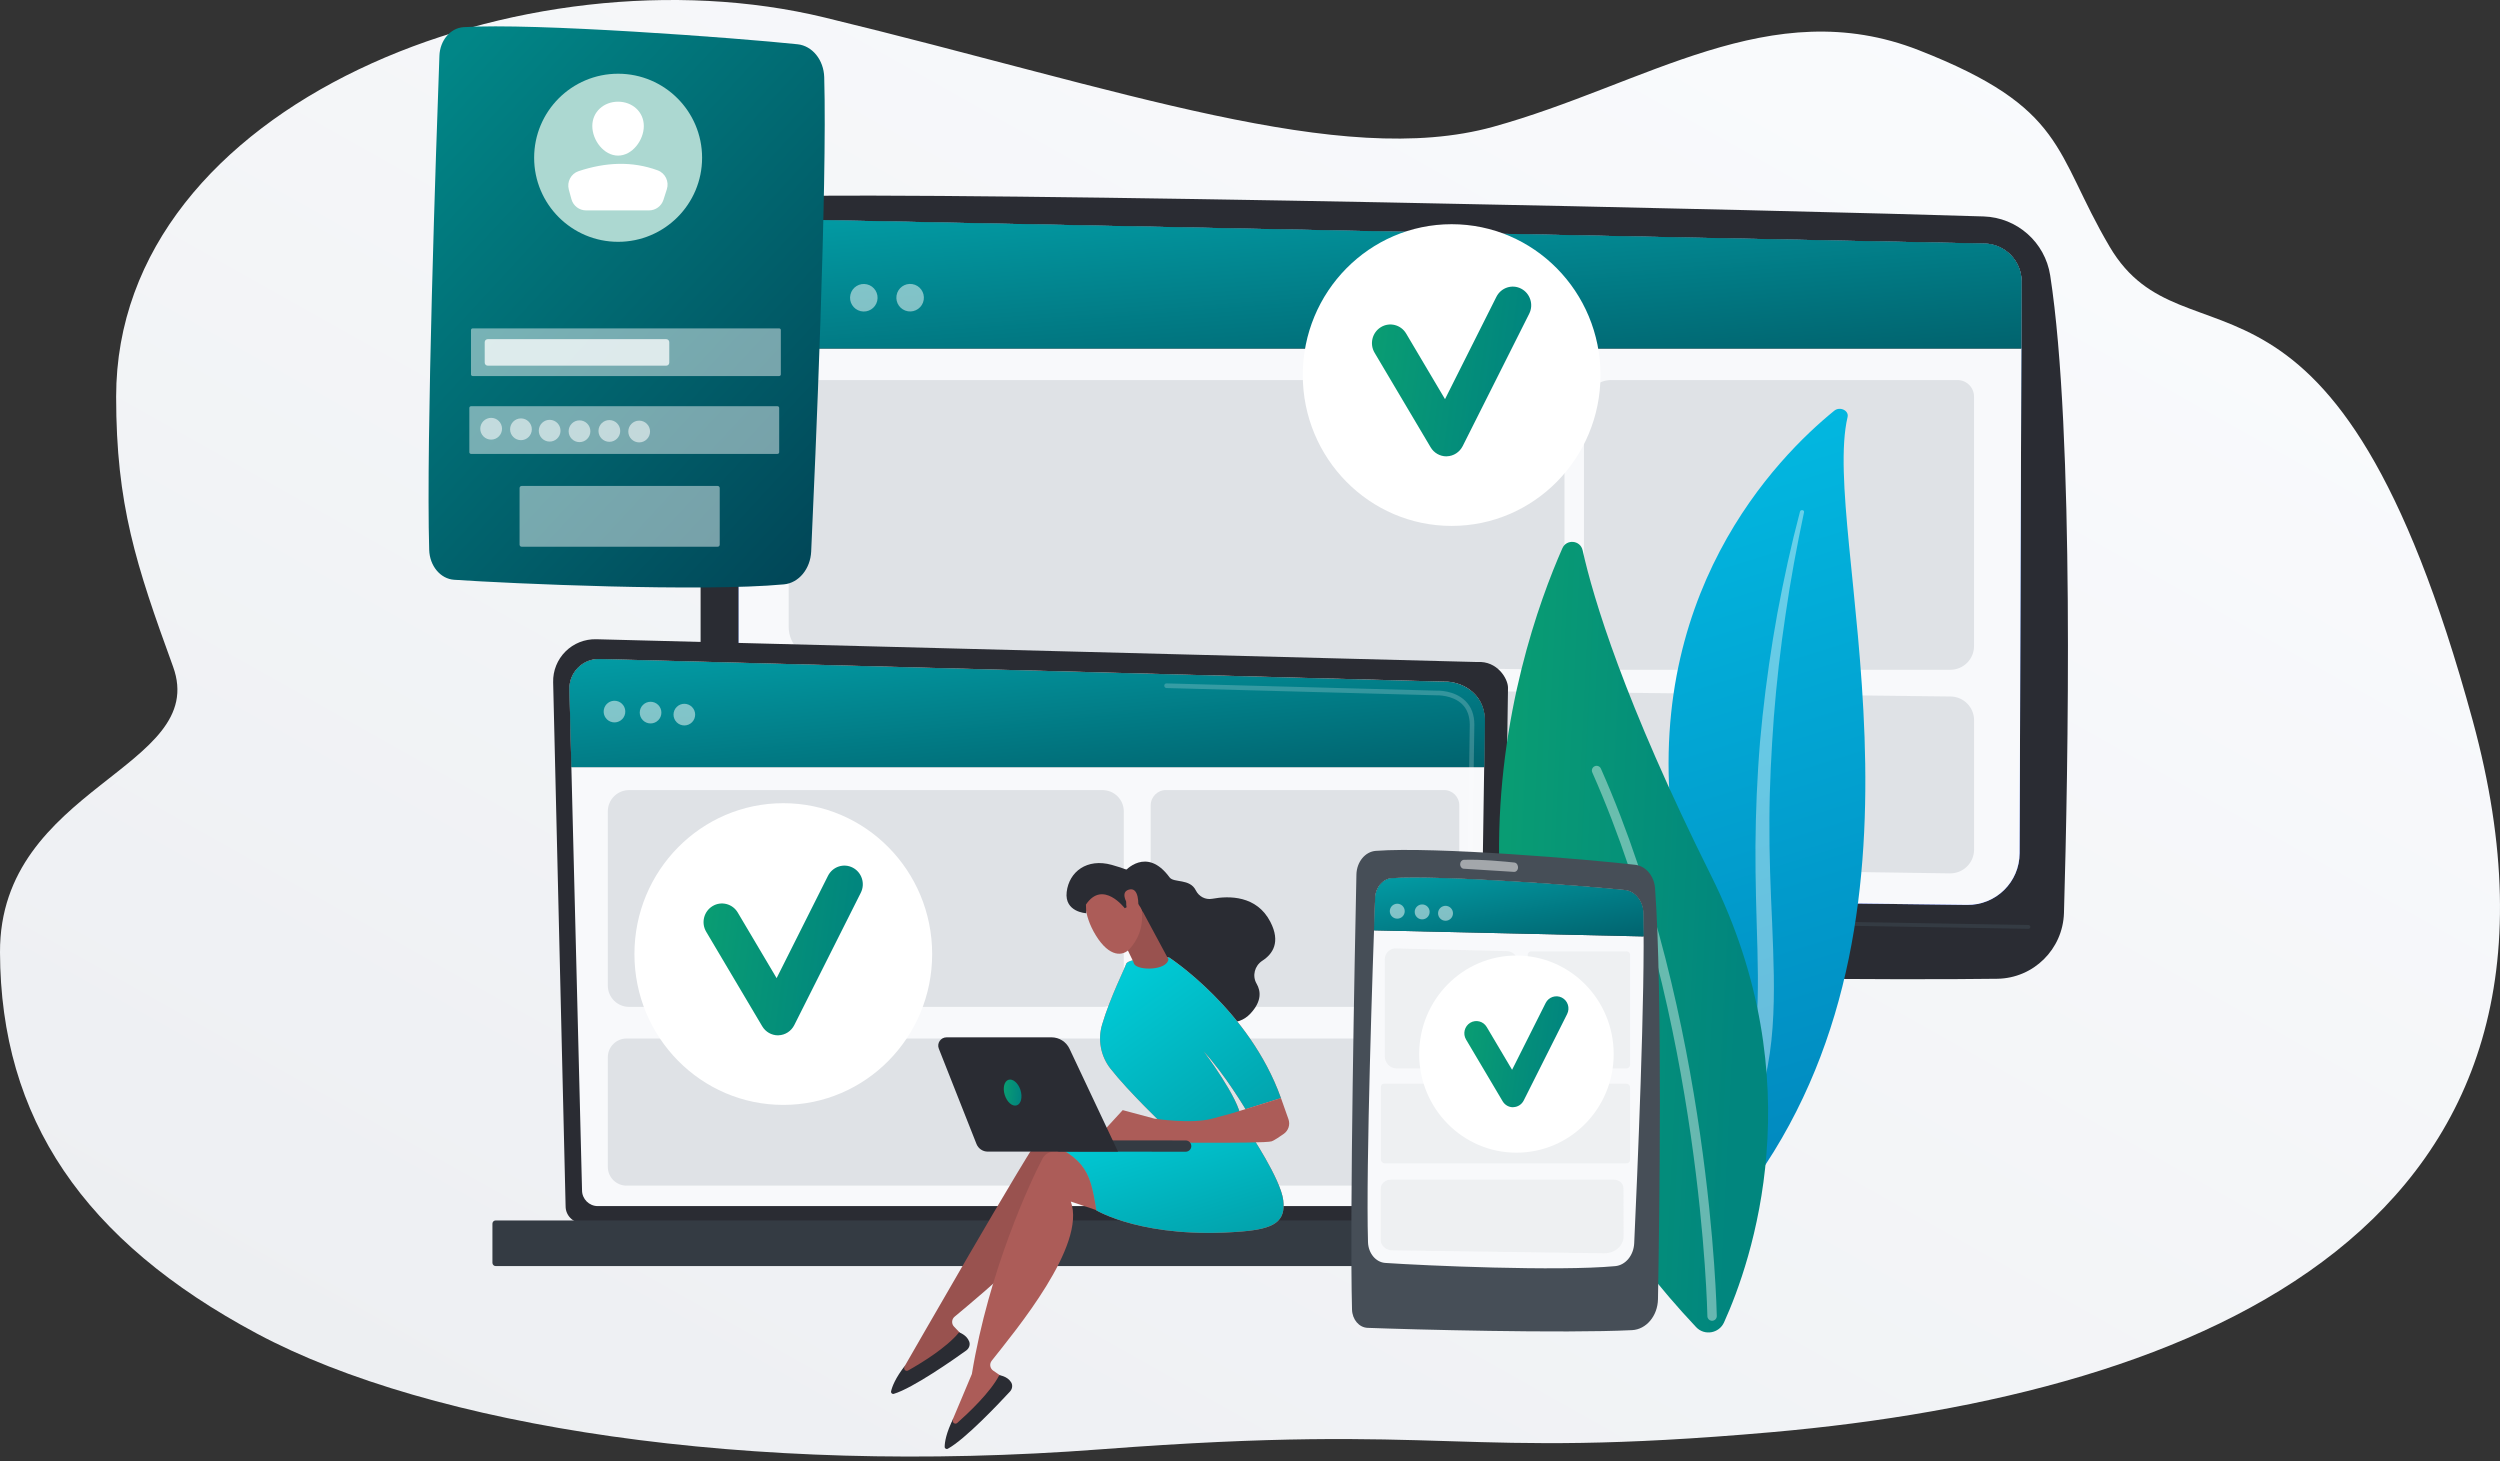 <svg width="308" height="180" viewBox="0 0 308 180" fill="none" xmlns="http://www.w3.org/2000/svg">
<rect x="0" y="0" width="308" height="180" fill="#333333" stroke="none"/>
<path d="M218.275 176.444C178.967 179.896 179.085 175.244 135.641 178.554C92.197 181.864 53.078 175.747 31.676 164.31C10.274 152.872 0.076 137.781 0 117.332C-0.076 96.883 25.887 94.667 21.318 82.121C16.75 69.575 14.309 62.158 14.309 48.873C14.309 12.611 64.802 -6.776 101.624 2.163C138.447 11.103 165.174 20.812 183.945 15.625C202.715 10.438 218.132 -0.968 236.397 6.183C254.661 13.333 253.01 18.684 259.904 30.387C269.352 46.428 287.653 26.511 304.637 88.77C321.621 151.03 271.42 171.747 218.275 176.444Z" fill="url(#paint0_linear_13484_22397)"/>
<path d="M157.676 112.887L154.138 144.617H195.151L189.812 112.887H157.676Z" fill="url(#paint1_linear_13484_22397)"/>
<path d="M86.314 32.441V107.216C86.314 113.369 91.212 118.398 97.354 118.558C124.64 119.264 220.086 120.968 246.067 120.584C250.533 120.521 254.148 116.945 254.281 112.475C254.783 95.105 255.593 53.331 252.585 33.935C251.95 29.849 248.51 26.797 244.378 26.665C221.516 25.931 120.334 23.605 94.367 24.192C89.886 24.297 86.314 27.957 86.314 32.441Z" fill="#2A2C33"/>
<path d="M91.003 32.078V103.123C91.003 106.713 93.885 109.639 97.472 109.695L242.333 111.483C245.892 111.539 248.81 108.675 248.816 105.113L249.061 34.704C249.068 32.154 247.044 30.073 244.504 30.01L96.188 27.014C93.341 26.944 91.003 29.228 91.003 32.078Z" fill="url(#paint2_linear_13484_22397)"/>
<path d="M249.905 114.431L90.996 111.721C90.87 111.721 90.766 111.609 90.766 111.483C90.766 111.357 90.87 111.253 91.003 111.253L249.912 113.963C250.038 113.963 250.142 114.074 250.142 114.2C250.135 114.326 250.031 114.431 249.905 114.431Z" fill="#343B43"/>
<path d="M203.985 151.106H143.963C142.33 151.106 141.108 149.946 141.422 148.696L142.19 145.651C142.42 144.736 143.432 144.058 144.626 144.023L202.492 142.215C203.741 142.173 204.851 142.843 205.123 143.793L206.512 148.647C206.875 149.911 205.639 151.106 203.985 151.106Z" fill="url(#paint3_linear_13484_22397)"/>
<path d="M91.003 32.078V103.123C91.003 106.713 93.885 109.639 97.472 109.695L242.333 111.483C245.892 111.539 248.81 108.675 248.816 105.113L249.061 34.704C249.068 32.154 247.044 30.073 244.504 30.01L96.188 27.014C93.341 26.944 91.003 29.228 91.003 32.078Z" fill="#F8F9FB"/>
<path d="M249.025 42.938L249.053 34.69C249.06 32.14 247.037 30.066 244.496 30.003L96.222 27.007C93.375 26.937 91.072 29.228 91.072 32.078V42.938H249.025Z" fill="#2F2E34"/>
<path d="M249.025 42.938L249.053 34.69C249.06 32.14 247.037 30.066 244.496 30.003L96.222 27.007C93.375 26.937 91.072 29.228 91.072 32.078V42.938H249.025Z" fill="url(#paint4_linear_13484_22397)"/>
<path opacity="0.5" d="M108.072 37.073C108.287 36.16 107.723 35.246 106.812 35.031C105.9 34.816 104.987 35.38 104.772 36.293C104.556 37.205 105.121 38.119 106.032 38.334C106.944 38.55 107.857 37.985 108.072 37.073Z" fill="white"/>
<path opacity="0.5" d="M113.801 36.948C113.951 36.022 113.323 35.151 112.399 35C111.474 34.85 110.603 35.478 110.453 36.404C110.303 37.329 110.931 38.201 111.856 38.351C112.78 38.501 113.651 37.873 113.801 36.948Z" fill="white"/>
<path d="M240.226 107.6L100.982 105.588C98.868 105.56 97.165 103.835 97.165 101.712V87.764C97.165 85.794 98.77 84.202 100.745 84.223L240.317 85.808C241.922 85.829 243.206 87.135 243.206 88.735V104.652C243.213 106.301 241.866 107.621 240.226 107.6Z" fill="#DFE2E6"/>
<path d="M190.099 82.484L101.087 81.206C98.917 81.178 97.165 79.404 97.165 77.225V49.643C97.165 48.086 98.428 46.822 99.984 46.822H189.506C191.292 46.822 192.744 48.274 192.744 50.062V79.879C192.744 81.332 191.55 82.505 190.099 82.484Z" fill="#DFE2E6"/>
<path d="M240.268 82.519H197.859C196.359 82.519 195.145 81.304 195.145 79.802V50.202C195.145 48.337 196.659 46.822 198.522 46.822H241.161C242.285 46.822 243.199 47.737 243.199 48.861V79.579C243.213 81.206 241.894 82.519 240.268 82.519Z" fill="#DFE2E6"/>
<path d="M69.683 148.619C69.683 149.751 70.605 150.673 71.735 150.673H182.813C183.944 150.673 184.865 149.751 184.865 148.619L185.786 84.733C185.786 83.601 184.453 81.401 182.018 81.562L73.459 78.754C72.042 78.719 70.667 79.264 69.669 80.263C68.665 81.262 68.113 82.631 68.148 84.048L69.683 148.619Z" fill="#2A2C33"/>
<path d="M71.707 146.65C71.707 147.718 72.579 148.591 73.647 148.591H180.126C181.194 148.591 182.066 147.718 182.066 146.65L182.939 88.651C182.834 85.159 179.777 83.909 177.928 83.978L73.884 81.185C72.886 81.157 71.923 81.541 71.219 82.246C70.514 82.952 70.123 83.916 70.151 84.907L71.707 146.65Z" fill="#F8F9FB"/>
<path d="M61.065 155.981H191.229C191.446 155.981 191.627 155.806 191.627 155.583V150.757C191.627 150.54 191.453 150.358 191.229 150.358H61.065C60.848 150.358 60.667 150.533 60.667 150.757V155.583C60.667 155.799 60.848 155.981 61.065 155.981Z" fill="#343B43"/>
<path d="M182.862 94.504L182.945 88.693C182.841 85.201 179.784 83.93 177.935 84.006L73.891 81.206C72.893 81.178 71.93 81.555 71.225 82.26C70.52 82.966 70.13 83.965 70.158 84.963L70.395 94.511H182.862V94.504Z" fill="#2F2E34"/>
<path d="M182.862 94.504L182.945 88.693C182.841 85.201 179.784 83.93 177.935 84.006L73.891 81.206C72.893 81.178 71.93 81.555 71.225 82.26C70.52 82.966 70.13 83.965 70.158 84.963L70.395 94.511H182.862V94.504Z" fill="url(#paint5_linear_13484_22397)"/>
<path d="M180.929 119.103C180.929 119.103 180.922 119.103 180.929 119.103C180.768 119.103 180.643 118.97 180.643 118.817L180.712 114.116C180.712 113.963 180.845 113.837 180.998 113.837C181.159 113.837 181.285 113.97 181.278 114.123L181.208 118.824C181.208 118.977 181.082 119.103 180.929 119.103Z" fill="white"/>
<path opacity="0.2" d="M181.096 107.572C181.096 107.572 181.089 107.572 181.096 107.572C180.936 107.572 180.81 107.439 180.81 107.285L181.075 89.273C181.068 88.204 180.747 87.345 180.112 86.737C178.926 85.599 177.041 85.662 176.965 85.662L143.712 84.768C143.551 84.761 143.433 84.635 143.433 84.474C143.44 84.314 143.558 84.181 143.726 84.195L176.958 85.089C177.167 85.075 179.17 85.04 180.503 86.325C181.257 87.045 181.64 88.036 181.64 89.273L181.375 107.292C181.375 107.446 181.25 107.572 181.096 107.572Z" fill="white"/>
<path d="M135.827 124.048H77.507C76.055 124.048 74.883 122.875 74.883 121.422V99.966C74.883 98.513 76.055 97.34 77.507 97.34H135.827C137.278 97.34 138.451 98.513 138.451 99.966V121.422C138.451 122.875 137.278 124.048 135.827 124.048Z" fill="#DFE2E6"/>
<path d="M177.901 124.048H143.65C142.61 124.048 141.766 123.203 141.766 122.162V99.219C141.766 98.178 142.61 97.333 143.65 97.333H177.901C178.941 97.333 179.785 98.178 179.785 99.219V122.162C179.778 123.21 178.941 124.048 177.901 124.048Z" fill="#DFE2E6"/>
<path d="M177.468 146.07H77.193C75.916 146.07 74.883 145.036 74.883 143.758V130.257C74.883 128.979 75.916 127.945 77.193 127.945H177.468C178.745 127.945 179.778 128.979 179.778 130.257V143.758C179.778 145.029 178.745 146.07 177.468 146.07Z" fill="#DFE2E6"/>
<path opacity="0.5" d="M77.02 87.881C77.138 87.153 76.644 86.468 75.918 86.35C75.191 86.232 74.506 86.726 74.388 87.453C74.27 88.181 74.764 88.866 75.49 88.984C76.217 89.102 76.902 88.608 77.02 87.881Z" fill="white"/>
<path opacity="0.5" d="M81.092 88.737C81.613 88.216 81.613 87.371 81.092 86.85C80.572 86.329 79.728 86.329 79.207 86.85C78.687 87.371 78.687 88.216 79.207 88.737C79.728 89.258 80.572 89.258 81.092 88.737Z" fill="white"/>
<path opacity="0.5" d="M85.253 88.985C85.774 88.464 85.774 87.62 85.253 87.099C84.733 86.578 83.889 86.578 83.368 87.099C82.848 87.62 82.848 88.464 83.368 88.985C83.889 89.506 84.733 89.506 85.253 88.985Z" fill="white"/>
<path d="M178.842 64.793C188.97 64.793 197.181 56.471 197.181 46.207C197.181 35.943 188.97 27.622 178.842 27.622C168.713 27.622 160.502 35.943 160.502 46.207C160.502 56.471 168.713 64.793 178.842 64.793Z" fill="white"/>
<path d="M178.2 56.223C177.404 56.223 176.665 55.804 176.253 55.105L169.351 43.462C168.702 42.373 169.051 40.962 170.126 40.305C171.2 39.649 172.596 40.005 173.238 41.094L178.025 49.175L184.355 36.569C184.927 35.437 186.288 34.983 187.405 35.563C188.521 36.143 188.968 37.526 188.396 38.657L180.203 54.959C179.826 55.706 179.086 56.188 178.263 56.216C178.249 56.223 178.221 56.223 178.2 56.223Z" fill="url(#paint6_linear_13484_22397)"/>
<path d="M96.502 136.124C106.631 136.124 114.842 127.803 114.842 117.539C114.842 107.274 106.631 98.953 96.502 98.953C86.373 98.953 78.162 107.274 78.162 117.539C78.162 127.803 86.373 136.124 96.502 136.124Z" fill="white"/>
<path d="M95.853 127.554C95.058 127.554 94.318 127.135 93.906 126.437L87.004 114.794C86.355 113.704 86.704 112.293 87.779 111.637C88.854 110.98 90.249 111.337 90.891 112.426L95.679 120.507L102.008 107.9C102.581 106.769 103.941 106.315 105.058 106.895C106.175 107.474 106.621 108.857 106.049 109.989L97.856 126.29C97.479 127.038 96.74 127.519 95.916 127.547C95.909 127.547 95.881 127.554 95.853 127.554Z" fill="url(#paint7_linear_13484_22397)"/>
<path d="M111.478 168.273C111.506 168.259 126.719 141.607 128.771 139.092C129.12 138.673 129.65 138.457 130.194 138.52L134.437 139.023L139.427 149.821L131.115 144.98C131.939 150.673 121.262 159.131 117.605 162.218C117.235 162.532 117.2 163.091 117.535 163.44L118.994 164.97C116.593 167.407 113.823 168.965 110.703 169.691L111.478 168.273Z" fill="#99524F"/>
<path d="M118.157 164.146C118.157 164.146 119.092 164.446 119.406 165.277C119.559 165.675 119.392 166.122 119.05 166.374C117.515 167.477 112.448 171.032 110.11 171.724C109.922 171.779 109.733 171.605 109.782 171.409C109.901 170.865 110.292 169.782 111.541 168.19L111.429 168.42C111.29 168.706 111.597 169.007 111.876 168.846C113.439 167.973 116.621 166.038 118.157 164.146Z" fill="#2A2C33"/>
<path d="M117.403 174.818C117.431 174.804 119.713 169.3 119.734 169.279C121.828 156.533 126.929 145.609 128.436 142.738C128.688 142.256 129.169 141.935 129.713 141.893L133.97 141.53L141.04 151.092L131.926 148.032C133.88 153.438 125.136 163.887 122.177 167.645C121.877 168.029 121.96 168.581 122.358 168.86L124.096 170.061C122.239 172.932 119.846 175.02 116.929 176.361L117.403 174.818Z" fill="#AC5C58"/>
<path d="M123.111 169.426C123.111 169.426 124.088 169.531 124.563 170.285C124.793 170.641 124.723 171.116 124.437 171.43C123.153 172.82 118.91 177.325 116.768 178.485C116.593 178.582 116.377 178.45 116.384 178.247C116.391 177.688 116.551 176.55 117.459 174.741L117.396 174.985C117.312 175.293 117.682 175.523 117.926 175.314C119.259 174.126 121.988 171.584 123.111 169.426Z" fill="#2A2C33"/>
<path d="M153.921 139.511C153.921 139.511 157.774 145.246 158.095 147.865C158.409 150.484 157.027 151.385 152.993 151.72C140.99 152.712 135.072 149.115 135.072 149.115C134.249 143.877 133.67 142.543 126.81 139.693C126.81 139.693 135.484 140.385 137.229 139.707C138.973 139.023 153.921 139.511 153.921 139.511Z" fill="url(#paint8_linear_13484_22397)"/>
<path d="M153.921 139.511C153.921 139.511 157.774 145.246 158.095 147.865C158.409 150.484 157.027 151.385 152.993 151.72C140.99 152.712 135.072 149.115 135.072 149.115C134.249 143.877 133.67 142.543 126.81 139.693C126.81 139.693 135.484 140.385 137.229 139.707C138.973 139.023 153.921 139.511 153.921 139.511Z" fill="url(#paint9_linear_13484_22397)"/>
<path d="M138.548 107.369C138.548 107.369 141.235 104.191 144.089 108.089C144.605 108.794 146.594 108.214 147.32 109.688C147.697 110.449 148.506 110.883 149.344 110.729C151.423 110.345 154.829 110.31 156.511 113.578C157.795 116.072 156.804 117.532 155.52 118.363C154.578 118.97 154.243 120.214 154.808 121.184C155.352 122.113 155.457 123.371 154.047 124.879C150.886 128.267 144.633 122.728 144.633 122.728L139.664 110.98L138.548 107.369Z" fill="#2A2C33"/>
<path d="M143.496 138.75C143.496 138.75 139.009 134.476 136.797 131.64C135.603 130.111 135.227 128.092 135.778 126.234C136.79 122.833 138.576 119.313 138.744 118.761C138.995 117.923 144.027 117.958 144.027 117.958C144.027 117.958 153.929 124.39 157.816 135.286L153.448 136.648C153.448 136.648 150.866 132.304 148.304 129.545C148.304 129.545 152.722 135.391 152.882 137.779L143.496 138.75Z" fill="url(#paint10_linear_13484_22397)"/>
<path d="M143.496 138.75C143.496 138.75 139.009 134.476 136.797 131.64C135.603 130.111 135.227 128.092 135.778 126.234C136.79 122.833 138.576 119.313 138.744 118.761C138.995 117.923 144.027 117.958 144.027 117.958C144.027 117.958 153.929 124.39 157.816 135.286L153.448 136.648C153.448 136.648 150.866 132.304 148.304 129.545C148.304 129.545 152.722 135.391 152.882 137.779L143.496 138.75Z" fill="url(#paint11_linear_13484_22397)"/>
<path d="M134.947 140.441L138.318 136.767L142.212 137.814C142.212 137.814 146.755 138.52 149.351 137.814C151.947 137.109 151.947 137.109 151.947 137.109L157.816 135.279L158.737 137.884C158.975 138.548 158.737 139.281 158.165 139.686C157.656 140.049 157.062 140.448 156.679 140.608C155.904 140.943 138.862 140.713 138.862 140.713L134.947 140.441Z" fill="#AC5C58"/>
<path d="M140.572 111.902L143.956 118.195C143.733 119.571 140.279 119.606 139.741 118.789C139.685 118.705 139.658 118.607 139.637 118.51L137.613 114.305C137.529 113.893 138.653 112.51 139.016 112.314L140.362 111.595C140.879 111.323 138.715 111.302 140.572 111.902Z" fill="#99524F"/>
<path d="M133.726 110.422C133.726 110.422 133.343 112.545 135.017 115.255C136.685 117.958 138.353 117.839 139.198 116.875C140.042 115.911 141.054 114.305 140.593 111.609C140.133 108.906 134.306 107.712 133.726 110.422Z" fill="#AC5C58"/>
<path d="M138.569 111.896C138.569 111.896 135.868 108.341 133.789 111.442L133.823 112.51C133.823 112.51 131.123 112.385 131.416 109.891C131.709 107.398 133.914 105.701 136.971 106.553C140.027 107.405 141.814 108.376 142.156 110.499C142.498 112.622 140.767 112.273 140.767 112.273C140.767 112.273 140.104 110.806 139.309 110.708C138.513 110.611 138.799 111.77 138.799 111.77L138.569 111.896Z" fill="#2A2C33"/>
<path d="M139.19 111.804C139.19 111.804 137.787 109.989 139.064 109.604C140.341 109.227 140.292 111.385 140.209 112.189L139.19 111.804Z" fill="#AC5C58"/>
<path d="M146.106 141.893C146.092 141.893 146.085 141.893 146.071 141.893L130.565 141.879C130.181 141.879 129.874 141.565 129.874 141.181C129.874 140.797 130.188 140.482 130.572 140.489L146.078 140.503C146.462 140.503 146.769 140.818 146.769 141.202C146.769 141.572 146.476 141.872 146.106 141.893Z" fill="#343B43"/>
<path d="M116.622 127.799H129.539C130.495 127.799 131.36 128.35 131.765 129.21L137.739 141.879H121.688C121.074 141.879 120.523 141.502 120.299 140.929L115.665 129.203C115.393 128.532 115.889 127.799 116.622 127.799Z" fill="#2A2C33"/>
<path d="M125.722 134.294C126.001 135.167 125.792 136.012 125.261 136.18C124.724 136.354 124.068 135.789 123.789 134.916C123.51 134.043 123.719 133.198 124.249 133.03C124.78 132.862 125.443 133.428 125.722 134.294Z" fill="url(#paint12_linear_13484_22397)"/>
<path d="M227.621 51.379C227.812 50.573 226.676 50.039 225.984 50.598C218.939 56.315 202.013 73.433 206.234 103.35C211.527 140.882 202.476 154.583 191.218 162.936C191.218 162.936 206.684 159.004 216.413 145.106C240.301 110.984 224.258 65.709 227.621 51.379Z" fill="url(#paint13_linear_13484_22397)"/>
<path opacity="0.4" d="M222.258 63.099C221.376 67.278 220.589 71.47 219.986 75.681C219.351 79.886 218.869 84.11 218.539 88.341C218.228 92.571 218.006 96.801 217.993 101.038C217.962 105.274 218.133 109.505 218.33 113.754C218.495 118.003 218.691 122.278 218.38 126.585C218.076 130.885 217.168 135.217 215.379 139.282C214.928 140.292 214.458 141.302 213.925 142.28C213.411 143.264 212.846 144.23 212.256 145.189C211.076 147.094 209.743 148.943 208.258 150.69C205.281 154.183 201.689 157.283 197.735 159.906C197.316 160.179 196.72 160.116 196.403 159.754C196.092 159.398 196.161 158.896 196.555 158.617C197.494 157.956 198.427 157.283 199.322 156.584C199.773 156.241 200.21 155.879 200.655 155.523C201.08 155.155 201.524 154.799 201.937 154.418C203.619 152.919 205.173 151.325 206.582 149.642C209.419 146.281 211.691 142.54 213.417 138.659C214.255 136.709 214.922 134.708 215.41 132.676C215.899 130.637 216.204 128.566 216.369 126.477C216.705 122.297 216.553 118.06 216.426 113.811C216.299 109.562 216.21 105.293 216.324 101.025C216.375 98.891 216.47 96.757 216.603 94.629C216.667 93.562 216.749 92.501 216.832 91.434C216.927 90.373 217.029 89.306 217.143 88.245C217.6 84.002 218.209 79.766 218.971 75.561C219.758 71.356 220.665 67.17 221.763 63.016C221.795 62.895 221.928 62.825 222.068 62.851C222.201 62.876 222.284 62.984 222.258 63.099Z" fill="white"/>
<path d="M208.962 163.503C209.988 164.593 211.788 164.278 212.402 162.916C215.801 155.408 223.491 133.31 210.79 107.844C200.064 86.346 196.289 73.67 194.977 67.789C194.698 66.546 192.995 66.385 192.485 67.544C186.819 80.403 171.864 124.111 208.962 163.503Z" fill="url(#paint14_linear_13484_22397)"/>
<path opacity="0.4" d="M210.825 162.714C210.86 162.721 210.901 162.721 210.936 162.721C211.257 162.714 211.516 162.449 211.509 162.127C211.502 161.764 210.79 125.264 197.23 94.693C197.098 94.4 196.756 94.267 196.463 94.4C196.17 94.532 196.037 94.874 196.17 95.168C209.631 125.515 210.343 161.778 210.35 162.141C210.35 162.435 210.553 162.665 210.825 162.714Z" fill="white"/>
<path d="M167.111 107.741C166.911 117.19 166.263 149.795 166.569 161.344C166.605 162.571 167.441 163.55 168.485 163.591C173.653 163.792 192.606 164.293 201.063 163.874C202.825 163.786 204.228 162.117 204.263 160.052C204.44 150.131 204.829 122.233 203.904 109.445C203.792 107.912 202.766 106.697 201.458 106.543C195.83 105.883 176.794 104.272 169.486 104.827C168.178 104.933 167.147 106.195 167.111 107.741Z" fill="#464E57"/>
<path d="M169.416 110.643C169.139 118.269 168.261 143.649 168.538 153.033C168.579 154.408 169.504 155.517 170.671 155.593C175.492 155.924 191.928 156.649 198.995 155.988C200.268 155.871 201.264 154.661 201.334 153.169C201.694 145.389 202.719 121.755 202.454 112.477C202.413 110.996 201.434 109.787 200.173 109.658C194.964 109.109 177.496 107.805 171.49 108.189C170.365 108.266 169.469 109.321 169.416 110.643Z" fill="#F8F9FB"/>
<path opacity="0.5" d="M179.888 106.484C179.888 106.773 180.082 107.015 180.33 107.027C181.55 107.104 184.991 107.316 186.53 107.416C186.83 107.434 187.072 107.115 187.013 106.767L187.001 106.709C186.96 106.473 186.795 106.29 186.588 106.266C185.551 106.154 182.416 105.847 180.336 105.93C180.082 105.954 179.888 106.195 179.888 106.484Z" fill="white"/>
<path d="M202.501 115.367C202.495 114.341 202.483 113.332 202.46 112.489C202.419 111.008 201.44 109.793 200.179 109.664C194.969 109.115 177.502 107.811 171.496 108.195C170.371 108.266 169.475 109.333 169.422 110.654C169.38 111.84 169.345 112.772 169.28 114.618L202.501 115.367Z" fill="#2F2E34"/>
<path d="M202.501 115.367C202.495 114.341 202.483 113.332 202.46 112.489C202.419 111.008 201.44 109.793 200.179 109.664C194.969 109.115 177.502 107.811 171.496 108.195C170.371 108.266 169.475 109.333 169.422 110.654C169.38 111.84 169.345 112.772 169.28 114.618L202.501 115.367Z" fill="url(#paint15_linear_13484_22397)"/>
<path opacity="0.42" d="M185.651 131.629H172.067C171.265 131.629 170.611 130.956 170.611 130.13V118.192C170.611 117.437 171.218 116.83 171.949 116.848L185.663 117.184C186.417 117.201 187.018 117.838 187.018 118.617V130.225C187.018 130.998 186.406 131.629 185.651 131.629Z" fill="#DFE2E6"/>
<path opacity="0.42" d="M200.374 131.629H188.752C188.457 131.629 188.222 131.393 188.222 131.098V117.626C188.222 117.396 188.404 117.213 188.634 117.213H200.403C200.633 117.213 200.822 117.402 200.822 117.632V131.186C200.816 131.428 200.621 131.629 200.374 131.629Z" fill="#DFE2E6"/>
<path opacity="0.42" d="M200.391 143.325H170.6C170.341 143.325 170.129 143.113 170.129 142.853V133.9C170.129 133.687 170.3 133.516 170.512 133.516H200.374C200.621 133.516 200.822 133.717 200.822 133.964V142.9C200.816 143.136 200.627 143.325 200.391 143.325Z" fill="#DFE2E6"/>
<path opacity="0.42" d="M197.633 154.402L171.508 154.036C170.736 154.024 170.111 153.458 170.111 152.768V146.439C170.111 145.826 170.665 145.336 171.343 145.336H198.824C199.478 145.336 200.002 145.808 200.008 146.392L200.026 152.284C200.038 153.464 198.959 154.42 197.633 154.402Z" fill="#DFE2E6"/>
<path opacity="0.5" d="M172.495 113.11C172.965 112.916 173.187 112.377 172.993 111.908C172.799 111.438 172.261 111.215 171.792 111.41C171.323 111.604 171.1 112.143 171.294 112.612C171.489 113.082 172.026 113.305 172.495 113.11Z" fill="white"/>
<path opacity="0.5" d="M175.862 112.997C176.221 112.638 176.221 112.055 175.862 111.696C175.503 111.336 174.921 111.336 174.562 111.696C174.203 112.055 174.203 112.638 174.562 112.997C174.921 113.356 175.503 113.356 175.862 112.997Z" fill="white"/>
<path opacity="0.5" d="M178.441 113.368C178.91 113.173 179.133 112.635 178.938 112.166C178.744 111.696 178.206 111.473 177.737 111.668C177.268 111.862 177.045 112.401 177.24 112.87C177.434 113.34 177.972 113.562 178.441 113.368Z" fill="white"/>
<path d="M186.825 142.01C193.442 142.01 198.806 136.572 198.806 129.865C198.806 123.158 193.442 117.721 186.825 117.721C180.208 117.721 174.844 123.158 174.844 129.865C174.844 136.572 180.208 142.01 186.825 142.01Z" fill="white"/>
<path d="M186.401 136.412C185.882 136.412 185.399 136.135 185.128 135.681L180.619 128.072C180.195 127.358 180.425 126.438 181.126 126.008C181.828 125.583 182.741 125.813 183.159 126.521L186.289 131.8L190.426 123.566C190.797 122.829 191.693 122.534 192.424 122.905C193.155 123.283 193.443 124.185 193.072 124.928L187.721 135.581C187.473 136.07 186.99 136.383 186.454 136.4C186.436 136.412 186.418 136.412 186.401 136.412Z" fill="url(#paint16_linear_13484_22397)"/>
<path d="M54.136 6.87C53.737 17.827 52.478 54.273 52.877 67.749C52.936 69.719 54.26 71.312 55.94 71.427C62.853 71.901 86.441 72.945 96.582 71.994C98.407 71.823 99.839 70.091 99.938 67.947C100.452 56.77 101.927 22.834 101.544 9.507C101.482 7.381 100.077 5.646 98.268 5.454C90.788 4.667 65.721 2.795 57.106 3.347C55.491 3.452 54.204 4.973 54.136 6.87Z" fill="url(#paint17_linear_13484_22397)"/>
<path d="M76.152 29.792C81.865 29.792 86.498 25.156 86.498 19.437C86.498 13.719 81.865 9.083 76.152 9.083C70.438 9.083 65.806 13.719 65.806 19.437C65.806 25.156 70.438 29.792 76.152 29.792Z" fill="#ACD8D1"/>
<path d="M79.318 15.524C79.318 17.276 77.899 19.171 76.145 19.171C74.394 19.171 72.972 17.28 72.972 15.524C72.972 13.772 74.391 12.528 76.145 12.528C77.899 12.528 79.318 13.772 79.318 15.524Z" fill="white"/>
<path d="M72.208 25.922H79.953C80.769 25.922 81.49 25.396 81.738 24.619L82.155 23.316C82.461 22.363 81.963 21.329 81.023 20.985C77.871 19.83 74.615 19.979 71.274 21.09C70.34 21.403 69.82 22.403 70.077 23.356L70.399 24.539C70.621 25.356 71.364 25.922 72.208 25.922Z" fill="white"/>
<g opacity="0.71">
<path opacity="0.65" d="M95.992 46.331H58.234C58.119 46.331 58.026 46.239 58.026 46.124V40.663C58.026 40.549 58.119 40.456 58.234 40.456H95.992C96.107 40.456 96.2 40.549 96.2 40.663V46.124C96.203 46.235 96.11 46.331 95.992 46.331Z" fill="white"/>
<path opacity="0.65" d="M95.788 55.921H58.029C57.915 55.921 57.822 55.828 57.822 55.714V50.253C57.822 50.139 57.915 50.046 58.029 50.046H95.788C95.903 50.046 95.996 50.139 95.996 50.253V55.714C95.996 55.828 95.903 55.921 95.788 55.921Z" fill="white"/>
<path opacity="0.65" d="M88.414 67.359H64.267C64.125 67.359 64.011 67.245 64.011 67.102V60.125C64.011 59.983 64.125 59.868 64.267 59.868H88.414C88.556 59.868 88.671 59.983 88.671 60.125V67.102C88.674 67.245 88.556 67.359 88.414 67.359Z" fill="white"/>
</g>
<path opacity="0.75" d="M82.084 45.05H60.087C59.883 45.05 59.716 44.883 59.716 44.678V42.155C59.716 41.951 59.883 41.784 60.087 41.784H82.084C82.288 41.784 82.455 41.951 82.455 42.155V44.678C82.455 44.883 82.291 45.05 82.084 45.05Z" fill="white"/>
<g opacity="0.75">
<path opacity="0.75" d="M61.022 54.059C61.706 53.775 62.03 52.991 61.747 52.307C61.464 51.623 60.681 51.299 59.997 51.582C59.314 51.865 58.989 52.649 59.272 53.333C59.555 54.017 60.339 54.342 61.022 54.059Z" fill="white"/>
<path opacity="0.75" d="M64.182 54.228C64.922 54.228 65.521 53.628 65.521 52.888C65.521 52.148 64.922 51.547 64.182 51.547C63.442 51.547 62.843 52.148 62.843 52.888C62.843 53.628 63.442 54.228 64.182 54.228Z" fill="white"/>
<path opacity="0.75" d="M69.021 53.372C69.191 52.651 68.745 51.929 68.025 51.759C67.305 51.589 66.584 52.035 66.414 52.756C66.244 53.476 66.69 54.198 67.41 54.368C68.13 54.538 68.851 54.092 69.021 53.372Z" fill="white"/>
<path opacity="0.75" d="M71.395 54.47C72.135 54.47 72.734 53.87 72.734 53.129C72.734 52.389 72.135 51.789 71.395 51.789C70.655 51.789 70.056 52.389 70.056 53.129C70.056 53.87 70.655 54.47 71.395 54.47Z" fill="white"/>
<path opacity="0.75" d="M75.073 54.432C75.812 54.432 76.412 53.832 76.412 53.092C76.412 52.352 75.812 51.752 75.073 51.752C74.333 51.752 73.733 52.352 73.733 53.092C73.733 53.832 74.333 54.432 75.073 54.432Z" fill="white"/>
<path opacity="0.75" d="M78.746 54.504C79.486 54.504 80.086 53.904 80.086 53.163C80.086 52.423 79.486 51.823 78.746 51.823C78.007 51.823 77.407 52.423 77.407 53.163C77.407 53.904 78.007 54.504 78.746 54.504Z" fill="white"/>
</g>
<defs>
<linearGradient id="paint0_linear_13484_22397" x1="281.73" y1="-3.441" x2="149.239" y2="232.074" gradientUnits="userSpaceOnUse">
<stop stop-color="#FBFCFE"/>
<stop offset="1" stop-color="#EDEFF2"/>
</linearGradient>
<linearGradient id="paint1_linear_13484_22397" x1="175.461" y1="160.766" x2="173.329" y2="118.59" gradientUnits="userSpaceOnUse">
<stop stop-color="#09005D"/>
<stop offset="1" stop-color="#1A0F91"/>
</linearGradient>
<linearGradient id="paint2_linear_13484_22397" x1="177.198" y1="-25.562" x2="164.317" y2="140.539" gradientUnits="userSpaceOnUse">
<stop stop-color="#53D8FF"/>
<stop offset="1" stop-color="#3840F7"/>
</linearGradient>
<linearGradient id="paint3_linear_13484_22397" x1="175.593" y1="144.851" x2="155.985" y2="187.867" gradientUnits="userSpaceOnUse">
<stop stop-color="#09005D"/>
<stop offset="1" stop-color="#1A0F91"/>
</linearGradient>
<linearGradient id="paint4_linear_13484_22397" x1="100.094" y1="26.08" x2="102.564" y2="57.153" gradientUnits="userSpaceOnUse">
<stop stop-color="#029CA5"/>
<stop offset="1" stop-color="#015E69"/>
</linearGradient>
<linearGradient id="paint5_linear_13484_22397" x1="76.597" y1="80.432" x2="79.005" y2="106.323" gradientUnits="userSpaceOnUse">
<stop stop-color="#029CA5"/>
<stop offset="1" stop-color="#015E69"/>
</linearGradient>
<linearGradient id="paint6_linear_13484_22397" x1="170.054" y1="39.074" x2="187.418" y2="41.415" gradientUnits="userSpaceOnUse">
<stop stop-color="#099C73"/>
<stop offset="1" stop-color="#01867E"/>
</linearGradient>
<linearGradient id="paint7_linear_13484_22397" x1="87.708" y1="110.406" x2="105.071" y2="112.747" gradientUnits="userSpaceOnUse">
<stop stop-color="#099C73"/>
<stop offset="1" stop-color="#01867E"/>
</linearGradient>
<linearGradient id="paint8_linear_13484_22397" x1="130.296" y1="128.739" x2="150.037" y2="150.355" gradientUnits="userSpaceOnUse">
<stop stop-color="#E1473D"/>
<stop offset="1" stop-color="#E9605A"/>
</linearGradient>
<linearGradient id="paint9_linear_13484_22397" x1="126.505" y1="139.441" x2="133.37" y2="161.401" gradientUnits="userSpaceOnUse">
<stop stop-color="#00D0DC"/>
<stop offset="1" stop-color="#029CA5"/>
</linearGradient>
<linearGradient id="paint10_linear_13484_22397" x1="163.256" y1="98.412" x2="158.075" y2="108.294" gradientUnits="userSpaceOnUse">
<stop stop-color="#FF928E"/>
<stop offset="1" stop-color="#FE7062"/>
</linearGradient>
<linearGradient id="paint11_linear_13484_22397" x1="135.312" y1="118.12" x2="154.315" y2="144.223" gradientUnits="userSpaceOnUse">
<stop stop-color="#00D0DC"/>
<stop offset="1" stop-color="#029CA5"/>
</linearGradient>
<linearGradient id="paint12_linear_13484_22397" x1="123.78" y1="133.578" x2="125.726" y2="133.768" gradientUnits="userSpaceOnUse">
<stop stop-color="#099C73"/>
<stop offset="1" stop-color="#01867E"/>
</linearGradient>
<linearGradient id="paint13_linear_13484_22397" x1="216.776" y1="47.814" x2="250.664" y2="156.413" gradientUnits="userSpaceOnUse">
<stop stop-color="#02BAE2"/>
<stop offset="1" stop-color="#017EB7"/>
</linearGradient>
<linearGradient id="paint14_linear_13484_22397" x1="186.422" y1="84.288" x2="216.22" y2="85.746" gradientUnits="userSpaceOnUse">
<stop stop-color="#099C73"/>
<stop offset="1" stop-color="#01867E"/>
</linearGradient>
<linearGradient id="paint15_linear_13484_22397" x1="171.177" y1="107.705" x2="173.549" y2="121.51" gradientUnits="userSpaceOnUse">
<stop stop-color="#029CA5"/>
<stop offset="1" stop-color="#015E69"/>
</linearGradient>
<linearGradient id="paint16_linear_13484_22397" x1="181.08" y1="125.204" x2="192.431" y2="126.736" gradientUnits="userSpaceOnUse">
<stop stop-color="#099C73"/>
<stop offset="1" stop-color="#01867E"/>
</linearGradient>
<linearGradient id="paint17_linear_13484_22397" x1="55.066" y1="7.185" x2="112.902" y2="60.59" gradientUnits="userSpaceOnUse">
<stop stop-color="#018687"/>
<stop offset="1" stop-color="#014456"/>
</linearGradient>
</defs>
</svg>
